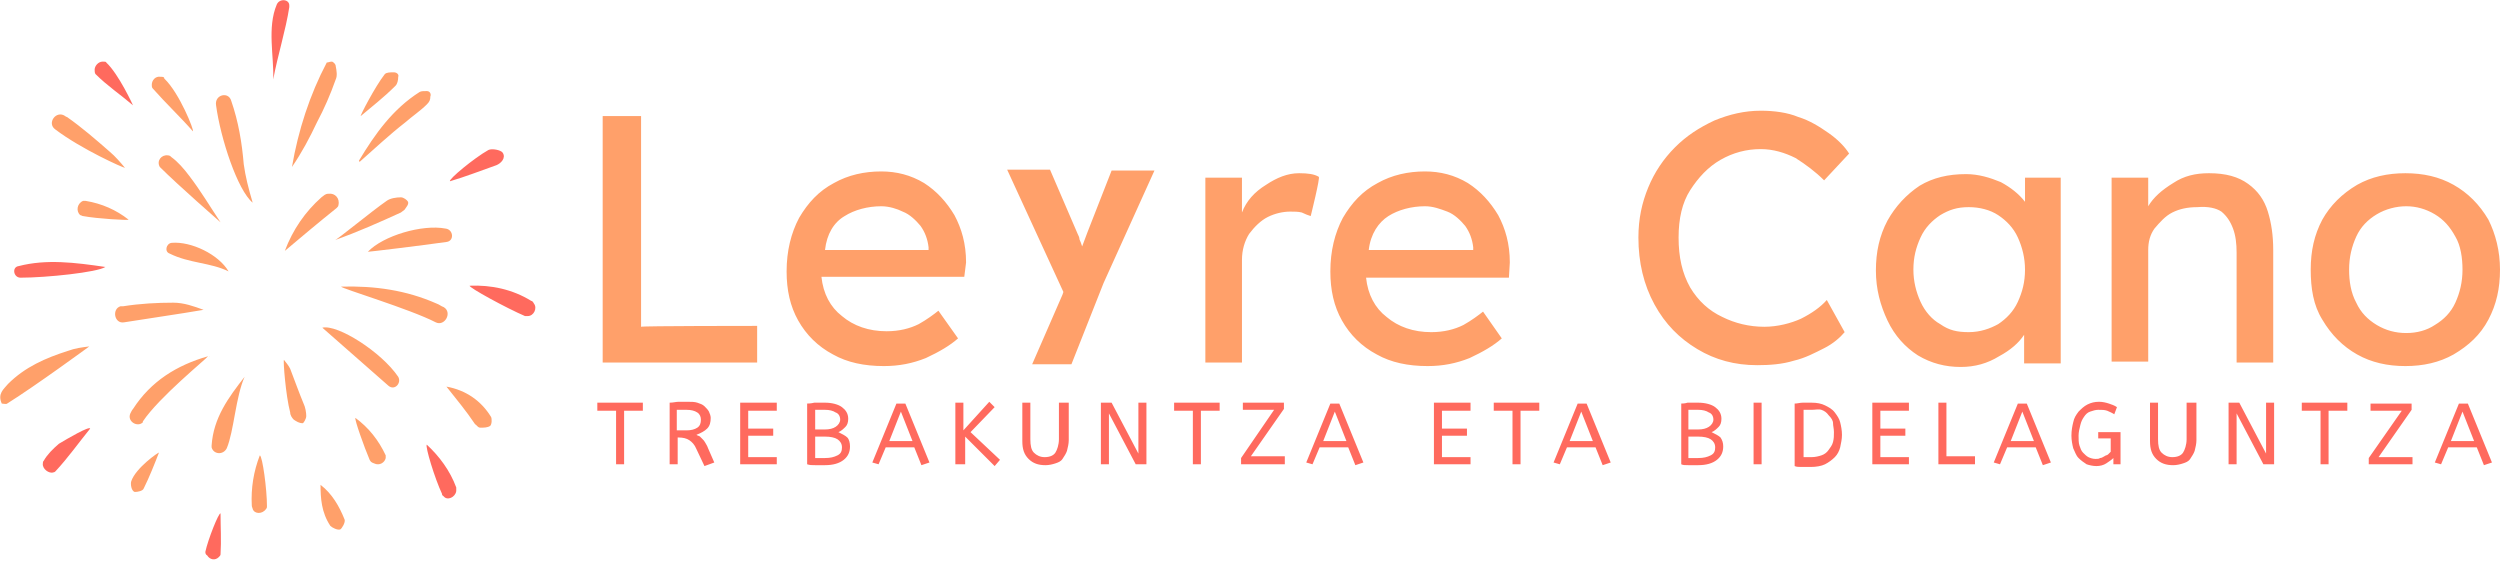 <?xml version="1.0" encoding="UTF-8"?> <svg xmlns="http://www.w3.org/2000/svg" version="1.1" id="Capa_1" x="0" y="0" viewBox="0 0 280 63.1" style="enable-background:new 0 0 280 63.1" xml:space="preserve" width="280"><style>.st0{fill:#ff6a5e}.st1{fill:#ffa06a}</style><path class="st0" d="M2.3 31.1c-.8 0-1-1.2-.2-1.3 3.1-.8 6.3-.4 9.7.1-.9.6-6.6 1.2-9.5 1.2zM14.9 11.8c-1.4-1.2-2.9-2.2-4.2-3.5-.1-.1-.1-.4-.1-.5 0-.4.4-.9.9-.9.2 0 .4 0 .4.1 1.4 1.3 3 4.8 3 4.8zM24.7 57.5c0 1.5.1 3 0 4.6 0 .1-.1.2-.2.3-.4.4-1 .3-1.3-.2-.2-.1-.2-.3-.2-.4.3-1.4 1.5-4.4 1.7-4.3z"></path><path class="st1" d="M25.9 11.3c.8 2.3 1.2 4.7 1.4 7.1.2 1.4.5 2.6 1 4.3-1.7-1.4-3.6-7.2-4.1-10.9-.2-1.2 1.4-1.6 1.7-.5zm12.3 20.8c3.8-.1 7.3.4 10.7 1.9.3.1.5.3.8.4 1 .6.1 2.2-.9 1.7-2.9-1.5-10.6-3.8-10.6-4zm-1-25.2c.2.1.4.3.4.5.1.5.2 1.1 0 1.5-.6 1.7-1.3 3.3-2.1 4.8-.8 1.7-1.7 3.4-2.8 5 .7-4.1 2-8.1 3.9-11.7.2 0 .3-.1.6-.1zm-13.9 33c-.2.3-5.5 4.6-7.3 7.3v.1c-.6.6-1.8-.1-1.4-1 .1-.2.2-.4.3-.5 2-3.1 4.9-4.9 8.4-5.9zm21.3 2.3c.4.7-.4 1.6-1.1 1-2.5-2.2-5-4.4-7.4-6.5 1.7-.4 6.6 2.7 8.5 5.5zm-43.8 3c-.1.1-.4 0-.6 0-.5-1.1.2-1.6.7-2.2 1.9-1.9 4.2-2.9 6.7-3.7.8-.3 1.6-.4 2.4-.5 0 0-6 4.4-9.2 6.4zM40.2 18c1.8-3 3.8-5.8 6.8-7.7.2-.1.4-.1.8-.1s.5.4.4.6c0 .4-.1.6-.4.9-.7.7-1.6 1.3-2.4 2-1.8 1.4-3.5 3-5.2 4.5.1-.1.1 0 0-.2zM13.9 36.1c-1.1.2-1.4-1.5-.4-1.8h.3c1.9-.3 3.8-.4 5.6-.4 1.2 0 2.3.4 3.4.8-2.9.5-5.8.9-8.9 1.4zM17.9 18.7c-.4-.7.2-1.4.9-1.3.2 0 .3.1.4.2.7.5 1.4 1.3 2 2.1 1.3 1.7 2.3 3.4 3.5 5.2-.1-.1-4.7-4.1-6.8-6.2zm32 6.9c.9.1 1 1.4.1 1.5-2.8.4-8.6 1.1-8.8 1.1 1.7-1.8 6.1-3.1 8.7-2.6zM6.2 14.5c-1-.7.1-2.2 1.1-1.5 0 0 .1.1.2.1 1.7 1.2 3.2 2.5 4.8 3.9.6.5 1.2 1.2 1.7 1.8-.2 0-4.9-2.1-7.8-4.3z"></path><path class="st0" d="M31 .5c.3-.7 1.4-.6 1.4.1v.2c-.4 2.6-1.3 5.4-1.8 8.1.1-2.6-.7-5.8.4-8.4z"></path><path class="st1" d="M43.3 22.5c.4-.3 1.1-.4 1.6-.4.3 0 .7.3.8.5.1.3-.2.6-.4.9-.1.1-.3.2-.4.3-2.4 1.1-4.9 2.2-7.4 3.1.2 0 4.2-3.3 5.8-4.4zM27.4 42.2c-1 2.2-1.2 6.1-2 8-.4.8-1.5.7-1.7-.1v-.2c.2-3.1 1.9-5.4 3.7-7.7zm4.5-14.1c.9-2.4 2.3-4.4 4.1-6 .3-.2.4-.4.8-.4.7-.1 1.3.5 1.1 1.3 0 .1-.1.2-.2.3-2 1.6-3.9 3.2-5.8 4.8z"></path><path class="st0" d="M52.6 32c2.4-.1 4.8.4 6.9 1.7.1 0 .2.1.3.3.4.5 0 1.4-.7 1.4h-.3c-2.1-.9-6.3-3.2-6.2-3.4z"></path><path class="st1" d="M19.2 27.2c2.2-.2 5.3 1.3 6.4 3.2-2-1-4.4-.9-6.6-2-.6-.2-.4-1.1.2-1.2zm12.6 13.1c.3.4.5.6.7 1 .5 1.3 1 2.7 1.5 3.9.2.4.3 1 .3 1.4 0 .3-.3.8-.4.8-.4 0-.7-.2-1-.4-.2-.2-.4-.5-.4-.8-.5-1.9-.8-5.8-.7-5.9zM21.6 14.7c-1.4-1.6-3-3.1-4.5-4.8-.1-.1-.1-.3-.1-.4 0-.5.4-1 1-.9.2 0 .4 0 .4.2 1.7 1.6 3.4 5.9 3.2 5.9z"></path><path class="st0" d="M10.1 48c-1.3 1.6-2.5 3.3-3.9 4.8 0 0-.1.1-.2.1-.5.2-1.3-.4-1.2-1 0-.1 0-.2.1-.3.4-.7 1-1.3 1.7-1.9 1-.6 3.4-2 3.5-1.7zm44.6-31.2c.4-.2 1.4 0 1.6.3.4.6-.2 1.2-.7 1.4-1.7.6-3.5 1.3-5.2 1.8-.2-.2 2.7-2.6 4.3-3.5zm-6.9 33c1.4 1.3 2.6 2.9 3.3 4.8v.4c-.1.7-1 1.1-1.4.6-.1-.1-.2-.1-.2-.3-.8-1.7-1.9-5.3-1.7-5.5z"></path><path class="st1" d="M29.9 56.7c0 .1 0 .2-.1.3-.4.6-1.3.6-1.5 0 0-.1-.1-.2-.1-.4-.1-1.9.2-3.8.9-5.6.3.1.8 3.8.8 5.7zM50 43.3c2.2.4 3.9 1.6 5 3.4.1.2.1.8-.1 1-.3.2-.7.2-1.1.2-.3 0-.4-.3-.6-.4-1-1.5-2.1-2.8-3.2-4.2zm-6.9-35c.2-.2.6-.2 1-.2s.6.3.5.5c0 .4-.1.8-.3 1-1.3 1.3-2.6 2.3-3.9 3.4-.1 0 1.6-3.3 2.7-4.7zM9.3 24.2c-.1 0-.2-.1-.3-.1-.5-.4-.4-1.3.3-1.6h.3c1.8.3 3.4 1 4.8 2.1 0 .1-3.5-.1-5.1-.4zM39.8 46.8c1.5 1.1 2.6 2.5 3.4 4.2v.3c-.1.5-.7.9-1.3.6-.3-.1-.4-.2-.5-.4-.6-1.4-1.7-4.5-1.6-4.7zm-3.9 7.5c1.3 1 2.1 2.4 2.7 3.9.1.3-.3 1-.5 1.1-.3.1-.9-.2-1.1-.4-1-1.5-1.1-3.1-1.1-4.6zm-18.1-3.6c-.5 1.3-1.1 2.8-1.7 4-.1.3-.7.4-1 .4-.4-.1-.5-.9-.4-1.2.5-1.5 3.1-3.3 3.1-3.2zM23.4 40c.1-.1.2-.2 0 0 .2-.1.1-.1 0 0zm61.4-3.5v4.1H67.5V13h4.3v23.6c0-.1 13-.1 13-.1zm22.5 1.4c-.9.8-2.1 1.5-3.6 2.2-1.5.6-3 .9-4.7.9-2.2 0-4.1-.4-5.7-1.3-1.7-.9-3-2.2-3.9-3.8s-1.3-3.4-1.3-5.5c0-2.3.5-4.3 1.4-6 1-1.7 2.2-3 3.9-3.9 1.6-.9 3.4-1.3 5.3-1.3 1.7 0 3.3.4 4.8 1.3 1.4.9 2.5 2.1 3.4 3.6.8 1.5 1.3 3.2 1.3 5.3L108 31H92c.2 1.9 1 3.4 2.3 4.4 1.3 1.1 3 1.7 5 1.7 1.4 0 2.6-.3 3.6-.8.9-.5 1.7-1.1 2.2-1.5l2.2 3.1zm-8.6-14.8c-1.5 0-3 .4-4.1 1.1-1.2.7-2 2-2.2 3.8H104v-.3c-.1-.9-.4-1.7-.9-2.4-.5-.6-1.2-1.3-2-1.6-.6-.3-1.5-.6-2.4-.6zm16.9 17.7L119 33l.1-.3-6.3-13.7h4.8l3.1 7.2c.1.2.2.4.2.6.1.2.2.5.3.8l.3-.8.3-.8 2.7-6.9h4.8l-5.7 12.6-3.6 9.1h-4.4zm31.2-16.6c-.3-.1-.6-.2-1-.4-.4-.1-.8-.1-1.3-.1-.8 0-1.7.2-2.5.6-.8.4-1.5 1.1-2.1 1.9-.5.8-.8 1.8-.8 2.9v11.5H135V19.9h4.1v3.9c.5-1.3 1.4-2.3 2.7-3.1 1.2-.8 2.4-1.3 3.7-1.3 1 0 1.7.1 2.2.4.2 0-.9 4.4-.9 4.4zm21.4 13.7c-.9.8-2.1 1.5-3.6 2.2-1.5.6-3 .9-4.7.9-2.2 0-4.1-.4-5.7-1.3-1.7-.9-3-2.2-3.9-3.8s-1.3-3.4-1.3-5.5c0-2.3.5-4.3 1.4-6 1-1.7 2.2-3 3.9-3.9 1.6-.9 3.4-1.3 5.3-1.3 1.7 0 3.3.4 4.8 1.3 1.4.9 2.5 2.1 3.4 3.6.8 1.5 1.3 3.2 1.3 5.3l-.1 1.7h-16c.2 1.9 1 3.4 2.3 4.4 1.3 1.1 3 1.7 5 1.7 1.4 0 2.6-.3 3.6-.8.9-.5 1.7-1.1 2.2-1.5l2.1 3zm-8.6-14.8c-1.5 0-3 .4-4.1 1.1s-2 2-2.2 3.8H165v-.3c-.1-.9-.4-1.7-.9-2.4-.5-.6-1.2-1.3-2-1.6-.8-.3-1.6-.6-2.5-.6zm47 14.1c-.5.6-1.3 1.3-2.3 1.8-1 .5-2.1 1.1-3.4 1.4-1.3.4-2.7.5-4.1.5-2.5 0-4.7-.6-6.7-1.8-2-1.2-3.6-2.8-4.8-5-1.2-2.2-1.8-4.7-1.8-7.5 0-2.1.4-3.9 1.1-5.6.7-1.7 1.7-3.2 3-4.5 1.3-1.3 2.7-2.2 4.4-3 1.7-.7 3.4-1.1 5.2-1.1 1.5 0 3 .2 4.2.7 1.3.4 2.4 1.1 3.4 1.8s1.8 1.5 2.3 2.3l-2.8 3c-1-1-2.1-1.8-3.2-2.5-1.2-.6-2.5-1-3.9-1-1.6 0-3.1.4-4.5 1.2-1.4.8-2.5 2-3.4 3.4-.9 1.4-1.3 3.2-1.3 5.3 0 2.2.4 4 1.3 5.6.9 1.5 2.1 2.6 3.6 3.3 1.4.7 3 1.1 4.7 1.1 1.5 0 3-.4 4.1-.9 1.2-.6 2.2-1.3 2.9-2.1l2 3.6zm24.2-17.3v20.8h-4.1v-3.2c-.6.9-1.5 1.7-2.8 2.4-1.3.8-2.7 1.2-4.3 1.2-1.7 0-3.3-.4-4.8-1.3-1.4-.9-2.6-2.2-3.4-3.9-.8-1.7-1.3-3.5-1.3-5.6 0-2.1.4-3.9 1.3-5.6.9-1.6 2.1-2.9 3.6-3.9 1.5-.9 3.2-1.3 5.2-1.3 1.4 0 2.7.4 3.9.9 1.1.6 2 1.3 2.7 2.2v-2.7h4zm-10.3 17.3c1.3 0 2.4-.4 3.3-.9.9-.6 1.7-1.4 2.2-2.5.5-1.1.8-2.2.8-3.6 0-1.3-.3-2.5-.8-3.6s-1.3-1.9-2.2-2.5c-.9-.6-2.1-.9-3.3-.9-1.3 0-2.2.3-3.2.9-.9.6-1.7 1.4-2.2 2.5s-.8 2.2-.8 3.6c0 1.3.3 2.5.8 3.6s1.3 2 2.2 2.5c1 .7 1.9.9 3.2.9zm26.9-17.8c1.9 0 3.3.4 4.4 1.2 1.1.8 1.8 1.8 2.2 3.1.4 1.3.6 2.7.6 4.3v12.6h-4.1V28.3c0-1-.1-1.9-.4-2.7s-.7-1.4-1.3-1.9c-.6-.4-1.5-.6-2.7-.5-1.1 0-2 .2-2.8.6-.8.4-1.4 1.1-2 1.8-.5.7-.7 1.5-.7 2.4v12.5h-4.1V19.9h4.1v3.2c.6-1 1.5-1.8 2.8-2.6 1.2-.8 2.5-1.1 4-1.1zM280 30.2c0 2.1-.4 3.9-1.3 5.6s-2.2 2.9-3.9 3.9c-1.6.9-3.4 1.3-5.4 1.3-2 0-3.8-.4-5.4-1.3s-2.9-2.2-3.9-3.9c-1-1.6-1.3-3.5-1.3-5.6s.4-3.9 1.3-5.6c.9-1.6 2.2-2.9 3.9-3.9 1.6-.9 3.4-1.3 5.4-1.3 2 0 3.8.4 5.4 1.3 1.6.9 2.9 2.2 3.9 3.9.8 1.6 1.3 3.5 1.3 5.6zm-4.2 0c0-1.3-.2-2.7-.8-3.7-.6-1.1-1.3-1.9-2.3-2.5-1-.6-2.1-.9-3.2-.9s-2.3.3-3.3.9c-1 .6-1.8 1.4-2.3 2.5-.5 1.1-.8 2.3-.8 3.7 0 1.3.2 2.6.8 3.7.5 1.1 1.3 1.9 2.3 2.5 1 .6 2.1.9 3.3.9s2.3-.3 3.2-.9c1-.6 1.8-1.4 2.3-2.5.5-1.1.8-2.3.8-3.7z"></path><g><path class="st0" d="M66.8 45.1H72v.9h-2.1v6H69v-6h-2.1v-.9zM78.9 52.2l-.9-1.9c-.2-.5-.5-.8-.8-1-.3-.2-.7-.3-1.2-.3h-.1v3H75v-6.9c.4 0 .7-.1 1-.1h1c.4 0 .8 0 1.1.1.3.1.6.2.8.4.2.2.4.4.5.6.1.2.2.5.2.7 0 .5-.1.9-.4 1.2-.3.3-.7.5-1.2.7.1.1.3.1.4.2l.3.3c.1.1.2.2.3.4.1.2.2.3.3.6l.7 1.6-1.1.4zm-2-6.3h-1.1v2.3h1.1c.5 0 .9-.1 1.2-.3.3-.2.4-.5.4-.9 0-.3-.1-.6-.4-.8s-.7-.3-1.2-.3zM82.9 45.1H87v.9h-3.2v2h2.8v.8h-2.8v2.4H87v.8h-4.1v-6.9zM90.3 45.2c.2 0 .5 0 .9-.1h1.2c.8 0 1.5.2 1.9.5.4.3.7.7.7 1.3 0 .4-.1.7-.3.9-.2.2-.5.5-.8.6.4.2.8.4 1 .6s.3.6.3 1c0 .6-.2 1.1-.7 1.5s-1.2.6-2.1.6h-1.1c-.4 0-.6 0-.9-.1v-6.8zm2.1 2.9c.5 0 .9-.1 1.2-.3.3-.2.5-.5.5-.8 0-.4-.2-.7-.5-.8-.3-.2-.7-.3-1.2-.3h-1.1v2.2h1.1zm0 3.2c.6 0 1-.1 1.4-.3s.5-.5.5-.9-.2-.7-.5-.9c-.3-.2-.8-.3-1.4-.3h-1.1v2.4h1.1zM97.7 51.8l2.7-6.6h1l2.7 6.6-.9.3-.8-2h-3.2l-.8 1.9-.7-.2zm1.9-2.4h2.6l-1.3-3.3-1.3 3.3zM112 51.5l-.6.7-3.3-3.3V52H107v-6.9h.9v3.1l2.9-3.2.6.6-2.7 2.8 3.3 3.1zM118.8 45.1h.9v4.2c0 .4-.1.8-.2 1.2-.1.3-.3.6-.5.9s-.5.4-.8.5c-.3.1-.7.2-1.1.2-.8 0-1.4-.2-1.9-.7s-.7-1.1-.7-2v-4.3h.9v4.1c0 .7.1 1.2.4 1.5s.7.5 1.2.5c.6 0 1-.2 1.2-.5s.4-.9.4-1.5v-4.1zM124.2 46.3V52h-.9v-6.9h1.2l3 5.7v-5.7h.9V52h-1.2l-3-5.7zM131.4 45.1h5.2v.9h-2.1v6h-.9v-6h-2.1v-.9zM139 51.3l3.7-5.4h-3.5v-.8h4.6v.7l-3.7 5.3h3.8v.9H139v-.7zM146.3 51.8l2.7-6.6h1l2.7 6.6-.9.3-.8-2h-3.2L147 52l-.7-.2zm1.9-2.4h2.6l-1.3-3.3-1.3 3.3zM160.6 45.1h4.1v.9h-3.2v2h2.8v.8h-2.8v2.4h3.2v.8h-4.1v-6.9zM167.2 45.1h5.2v.9h-2.1v6h-.9v-6h-2.1v-.9zM174 51.8l2.7-6.6h1l2.7 6.6-.9.3-.8-2h-3.2l-.8 1.9-.7-.2zm1.8-2.4h2.6l-1.3-3.3-1.3 3.3zM188.2 45.2c.2 0 .5 0 .8-.1h1.2c.8 0 1.5.2 1.9.5.4.3.7.7.7 1.3 0 .4-.1.7-.3.9-.2.2-.5.5-.8.6.4.2.8.4 1 .6.2.3.3.6.3 1 0 .6-.2 1.1-.7 1.5s-1.2.6-2.1.6h-1.1c-.4 0-.6 0-.8-.1v-6.8zm2 2.9c.5 0 .9-.1 1.2-.3.3-.2.5-.5.5-.8 0-.4-.2-.7-.5-.8-.3-.2-.7-.3-1.2-.3h-1.1v2.2h1.1zm0 3.2c.6 0 1-.1 1.4-.3s.5-.5.5-.9-.2-.7-.5-.9c-.3-.2-.8-.3-1.4-.3h-1.1v2.4h1.1zM196.4 52v-6.9h.9V52h-.9zM201 45.2c.3 0 .6-.1.9-.1h1c.6 0 1.1.1 1.5.3s.8.4 1.1.8.5.7.6 1.1c.1.4.2.9.2 1.4s-.1.9-.2 1.4c-.1.4-.3.8-.6 1.1s-.7.6-1.1.8c-.4.2-1 .3-1.6.3h-1c-.3 0-.6 0-.8-.1v-7zm1.9.7h-.9v5.3h.9c.4 0 .8-.1 1.1-.2.3-.1.6-.3.8-.6s.4-.5.5-.9.1-.7.1-1.1c0-.4-.1-.7-.1-1s-.2-.6-.5-.9c-.2-.3-.5-.5-.8-.6s-.7 0-1.1 0zM209.7 45.1h4.1v.9h-3.2v2h2.8v.8h-2.8v2.4h3.2v.8h-4.1v-6.9zM221.2 52h-4.1v-6.9h.9v6h3.2v.9zM223.3 51.8l2.7-6.6h1l2.7 6.6-.9.3-.8-2h-3.2L224 52l-.7-.2zm1.9-2.4h2.6l-1.3-3.3-1.3 3.3zM235.2 48.4h2.3V52h-.8v-.7c-.2.2-.5.4-.8.6s-.7.3-1.1.3c-.4 0-.8-.1-1.1-.2-.3-.2-.6-.4-.9-.7s-.4-.7-.6-1.1c-.1-.4-.2-.9-.2-1.4 0-.6.1-1.1.2-1.5.1-.5.3-.8.6-1.2.3-.3.6-.6 1-.8.4-.2.8-.3 1.3-.3.4 0 .8.1 1.1.2.3.1.6.2.9.4l-.3.8c-.3-.2-.6-.3-.8-.4-.3-.1-.6-.1-1-.1-.3 0-.6.1-.9.2-.3.1-.5.3-.7.6s-.3.5-.4.9-.2.8-.2 1.2c0 .4 0 .8.1 1.1.1.3.2.6.4.8s.4.4.6.5.5.2.8.2c.2 0 .4 0 .5-.1.2 0 .3-.1.5-.2.1-.1.3-.1.4-.2l.3-.3v-1.5H235v-.7zM245.1 45.1h.9v4.2c0 .4-.1.8-.2 1.2-.1.3-.3.6-.5.9s-.5.4-.8.5c-.3.1-.7.2-1.1.2-.8 0-1.4-.2-1.9-.7s-.7-1.1-.7-2v-4.3h.9v4.1c0 .7.1 1.2.4 1.5s.7.5 1.2.5c.6 0 1-.2 1.2-.5s.4-.9.4-1.5v-4.1zM250.5 46.3V52h-.9v-6.9h1.2l3 5.7v-5.7h.9V52h-1.2l-3-5.7zM257.7 45.1h5.2v.9h-2.1v6h-.9v-6h-2.1v-.9zM265.3 51.3 269 46h-3.5v-.8h4.6v.7l-3.7 5.3h3.8v.8h-4.9v-.7zM272.7 51.8l2.7-6.6h1l2.7 6.6-.9.3-.8-2h-3.2l-.8 1.9-.7-.2zm1.8-2.4h2.6l-1.3-3.3-1.3 3.3z"></path></g></svg> 